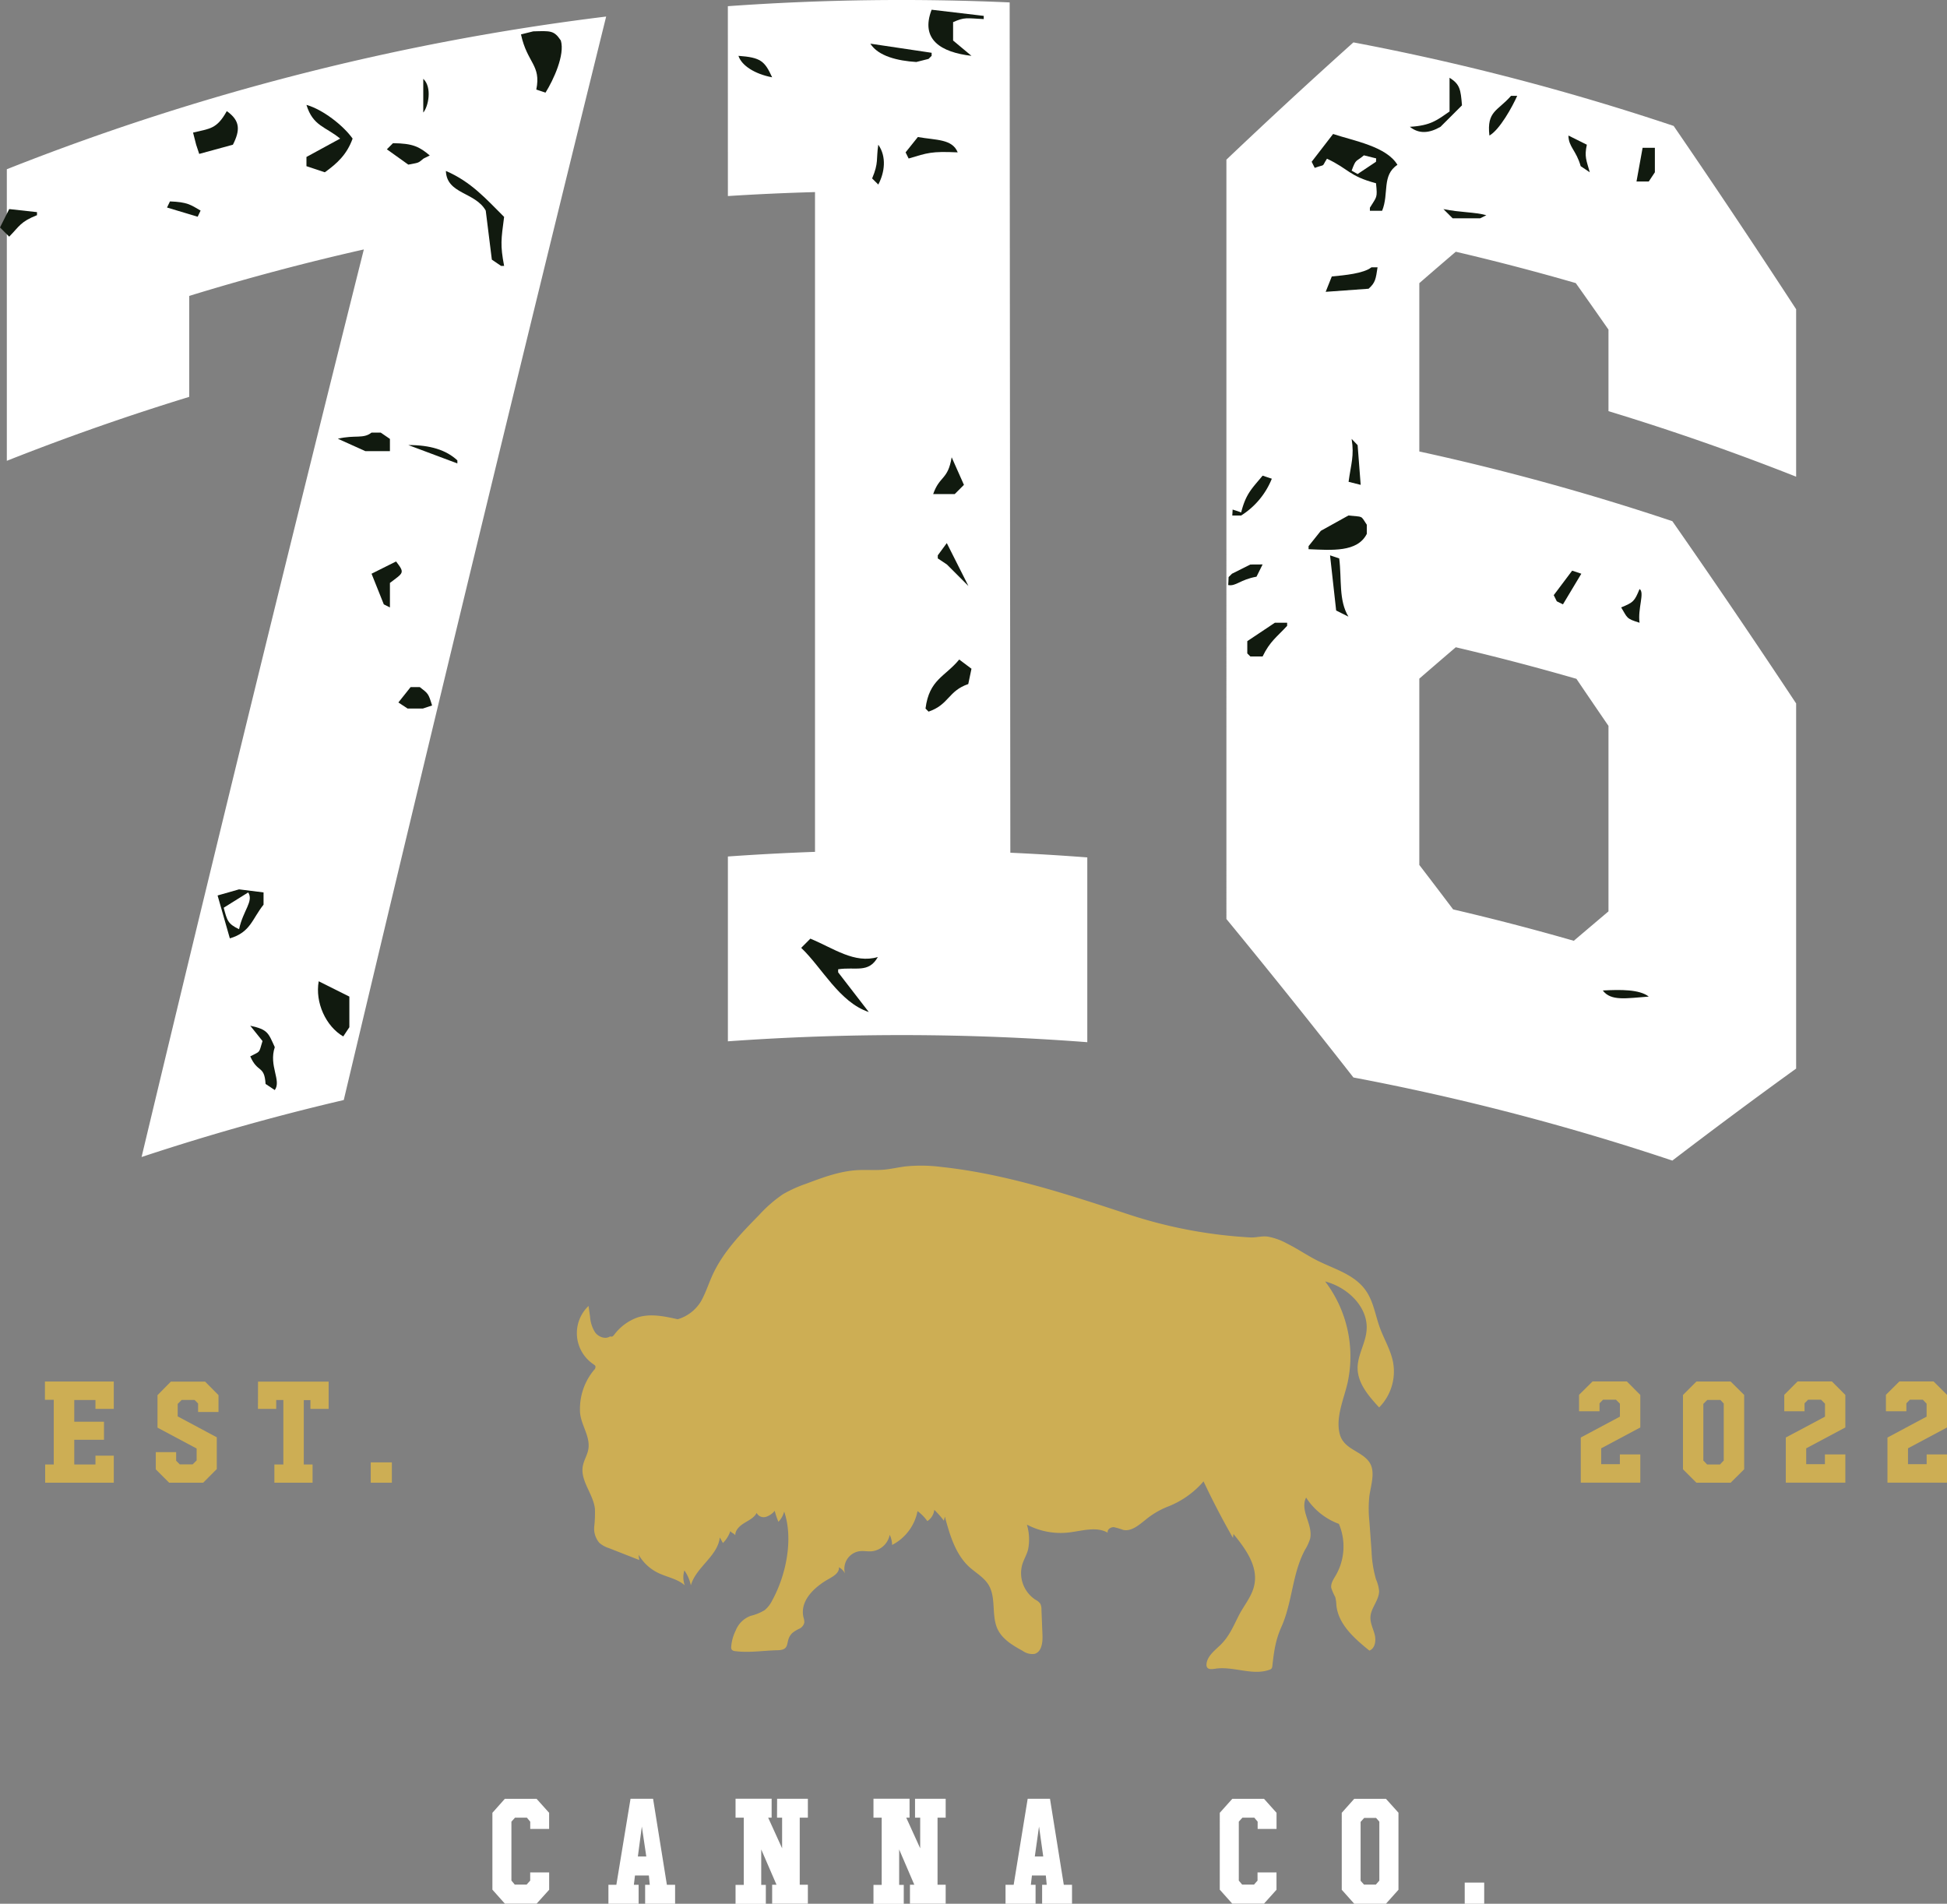 <?xml version="1.0" encoding="UTF-8"?>
<svg xmlns="http://www.w3.org/2000/svg" id="Layer_1" data-name="Layer 1" viewBox="0 0 490.54 479.68">
  <rect x="0" y="0" width="490.54" height="479.68" fill="#808080" stroke="none"/>
  <defs>
    <style>.cls-1,.cls-2{fill:#354930;}.cls-2,.cls-6{fill-rule:evenodd;}.cls-3{fill:#cdae54;}.cls-4{fill:#fff;}.cls-5,.cls-6{fill:#111a0f;}</style>
  </defs>
  <path class="cls-1" d="M249.5,352.73c3.54-1.13,3.78-1.68,4.63-5.41l-4.63-4.63Z" transform="translate(-12.46 -19)"></path>
  <path class="cls-2" d="M392.34,304.08h0Z" transform="translate(-12.46 -19)"></path>
  <path class="cls-2" d="M61.1,309.49l.78,1.54Z" transform="translate(-12.46 -19)"></path>
  <path class="cls-2" d="M156.85,320.3h0Z" transform="translate(-12.46 -19)"></path>
  <path class="cls-2" d="M389.25,346.55h0Z" transform="translate(-12.46 -19)"></path>
  <path class="cls-2" d="M255.68,350.41l.77,1.55Z" transform="translate(-12.46 -19)"></path>
  <path class="cls-3" d="M337.68,332.83c2.36,1.26,4.58,2.77,7,3.95,4.18,2.06,9.13,3.41,11.92,7.44,1.9,2.73,2.37,6.16,3.5,9.29,1.07,2.94,2.76,5.67,3.34,8.74a12.91,12.91,0,0,1-3.51,11.38c-2.63-2.85-5.42-6.08-5.43-9.95,0-3.25,2-6.21,2.26-9.45.52-5.84-4.76-10.88-10.43-12.34A31.19,31.19,0,0,1,352,367.32c-.9,4.05-3.1,8.78-2,13,1,3.79,5.06,4.14,7.23,6.79,1.92,2.36.68,5.8.24,8.81a30.24,30.24,0,0,0,0,6.38c.19,2.53.37,5.05.55,7.58a29,29,0,0,0,1.12,7.06,9.69,9.69,0,0,1,.78,2.95c0,2.32-2.05,4.21-2.18,6.52-.09,1.55.71,3,1.08,4.49s.09,3.46-1.35,4c-3.78-3.06-7.86-6.64-8.32-11.48a8.94,8.94,0,0,0-.28-2,15,15,0,0,1-1-2.3c-.18-1.12.54-2.17,1.12-3.15a14.58,14.58,0,0,0,.8-13,16.67,16.67,0,0,1-8.26-6.63c-1.66,3.3,1.82,6.81,1,10.4a12.19,12.19,0,0,1-1.28,2.77c-3.22,5.95-3.17,13.18-5.92,19.36-1.55,3.49-1.87,6.16-2.31,9.91a1.33,1.33,0,0,1-.19.62,1.12,1.12,0,0,1-.54.33c-4.35,1.56-9.18-1-13.75-.25-.73.11-1.69.22-2-.44a1.32,1.32,0,0,1-.11-.68c.13-2,2-3.42,3.45-4.82,2.24-2.15,3.28-4.69,4.64-7.39s3.47-5,4-8c.86-4.65-2.31-9-5.3-12.64l-.12,1q-4-7-7.41-14.25a22.71,22.71,0,0,1-8.87,6.31A20.79,20.79,0,0,0,301,402c-1.64,1.29-3.47,2.9-5.51,2.5a20.63,20.63,0,0,0-2.37-.7c-.82-.06-1.79.61-1.56,1.4-2.93-1.68-6.58-.42-9.94-.05a18.19,18.19,0,0,1-10.44-2,13,13,0,0,1,.29,6.34c-.35,1.28-1.06,2.45-1.45,3.72a8,8,0,0,0,3.32,8.87,3.68,3.68,0,0,1,1.17.93,2.84,2.84,0,0,1,.34,1.5c.09,2.17.17,4.34.26,6.51.07,1.85-.21,4.21-2,4.71a4.18,4.18,0,0,1-3-.77c-2.44-1.34-5-2.84-6.25-5.34-1.72-3.49-.32-8-2.36-11.32-1.16-1.87-3.2-3-4.82-4.46-3.52-3.23-4.92-8.1-6.17-12.71-.06.35-.17.71-.23,1.06a21.83,21.83,0,0,0-2.43-2.75,3.89,3.89,0,0,1-1.75,2.83,11.14,11.14,0,0,0-2.47-2.52,12.21,12.21,0,0,1-6.41,8.53,6.08,6.08,0,0,0-.6-2.55,5.18,5.18,0,0,1-4.58,4.15c-1.05.08-2.12-.18-3.17,0a4.48,4.48,0,0,0-3.52,5.59,3.68,3.68,0,0,0-1.53-1.57c.15,1.38-1.36,2.27-2.57,2.95-3.39,1.9-7.4,5.4-6.34,9.73a3.45,3.45,0,0,1,.19,1.26,2.25,2.25,0,0,1-1.24,1.54,8.33,8.33,0,0,0-1.75,1.06c-2.11,2-.16,4.3-3.77,4.37-3.46.07-7.25.7-10.68.22a1.13,1.13,0,0,1-.84-.38,1,1,0,0,1-.14-.63,11,11,0,0,1,1.13-4.16,6.44,6.44,0,0,1,3.79-3.72,12.37,12.37,0,0,0,3.52-1.44,7.49,7.49,0,0,0,1.91-2.47c3.46-6.3,5.38-15.42,3-22.37a5.8,5.8,0,0,1-1.45,2.59,19.3,19.3,0,0,1-.93-2.78,4.69,4.69,0,0,1-2.25,1.54,2,2,0,0,1-2.31-1c-.61,1.2-1.93,1.83-3.08,2.53s-2.33,1.75-2.3,3.1c-.54-.66-.7-.39-1.24-1.05a7.68,7.68,0,0,1-1.87,3l-.79-1.41c-.51,4.74-6,7.48-7.29,12.08a10.26,10.26,0,0,0-1.63-3.76,5.84,5.84,0,0,0,.09,3.74c-1.89-1.66-4.55-2.05-6.81-3.17a11.41,11.41,0,0,1-4.8-4.51c0,.44.11.88.16,1.32l-7.65-3a6.78,6.78,0,0,1-2.4-1.32,5.47,5.47,0,0,1-1.3-4.13,31.6,31.6,0,0,0,.17-4.45c-.41-3.77-3.74-7.07-3.05-10.79.28-1.53,1.22-2.88,1.42-4.42.44-3.39-2.22-6.32-2.14-9.76a15.31,15.31,0,0,1,3.53-10,1.1,1.1,0,0,0,.38-.85c0-.29-.32-.47-.56-.64a9.45,9.45,0,0,1-1.19-14.66l.38,2.68a8.49,8.49,0,0,0,1.29,4c.86,1.14,2.56,1.78,3.75,1,.61.12.68,0,1.07-.46a12.7,12.7,0,0,1,5.84-4.32c3.26-1.05,6.79-.3,10.13.45a10.22,10.22,0,0,0,5.87-4.52c1.19-2.11,1.91-4.44,2.92-6.65,2.66-5.82,7.24-10.52,11.73-15.1a34,34,0,0,1,6-5.23,33.1,33.1,0,0,1,5.91-2.67c4.15-1.56,8.38-3.14,12.82-3.4,2.2-.13,4.41.07,6.61-.11,1.89-.17,3.74-.61,5.62-.84a40.07,40.07,0,0,1,9.09.16c16,1.73,31.48,6.81,46.79,11.86a118.78,118.78,0,0,0,30.9,5.88c1.5.08,2.82-.39,4.3-.22a15.74,15.74,0,0,1,4.73,1.64Z" transform="translate(-12.46 -19)"></path>
  <path class="cls-3" d="M23.78,367.1H41.13V374H36.51v-2.24H31.17v5.47h7.49v4.55H31.17V388h5.34v-2.22h4.62v6.82h0v0H23.84V388H26V371.7H23.78Z" transform="translate(-12.46 -19)"></path>
  <path class="cls-3" d="M55.51,367.12h8.62l3.38,3.41v4.25H62.37v-2.14l-.89-.9H58.23l-1,1v3.15l9.85,5.26v8l-3.43,3.45H55.08l-3.37-3.37v-4.34l5.13,0,0,2.17.91.92H61l1-1v-3l-9.86-5.26v-8.18Z" transform="translate(-12.46 -19)"></path>
  <path class="cls-3" d="M77.47,367.13H95.26V374H90.67v-2.22H89L89,388h2.21v4.6H81.59V388h2.26l0-16.24h-1.8V374h-4.6Z" transform="translate(-12.46 -19)"></path>
  <path class="cls-3" d="M105.87,392.6v-5.13h5.32v5.13Z" transform="translate(-12.46 -19)"></path>
  <path class="cls-3" d="M413.7,367.08h8.64l3.39,3.4v8.19l-9.86,5.26v4h4.71v-2.46h5.15v7.11h-15V381.21l9.86-5.26v-3.27l-1-1h-3.25l-.89.91v2h-5.15v-4.14Z" transform="translate(-12.46 -19)"></path>
  <path class="cls-3" d="M439.87,367.1h8.62l3.41,3.38v18.73l-3.41,3.39h-8.62l-3.39-3.39V370.49ZM442.56,388h3.25l.94-1V372.64l-.85-.9h-3.29l-1,1V387Z" transform="translate(-12.46 -19)"></path>
  <path class="cls-3" d="M465.35,367.08H474l3.39,3.4v8.19l-9.86,5.26v4h4.71v-2.46h5.15v7.11h-15V381.21l9.87-5.26v-3.27l-1-1H468l-.89.91v2H462v-4.14Z" transform="translate(-12.46 -19)"></path>
  <path class="cls-3" d="M491,367.08h8.63l3.4,3.4v8.19l-9.86,5.26v4h4.7v-2.46H503v7.11H488V381.21l9.86-5.26v-3.27l-.95-1h-3.26l-.89.91v2h-5.15v-4.14Z" transform="translate(-12.46 -19)"></path>
  <path class="cls-4" d="M139.65,472.25h8l3.16,3.52v4.06l-4.76,0V478l-.84-1h-3l-.9,1v14.85l.84,1h3l.89-1v-2.06l4.78,0v4.37l-3.16,3.5h-8l-3.14-3.52V475.77Z" transform="translate(-12.46 -19)"></path>
  <path class="cls-4" d="M171.32,472.23H177l3.48,21.68h2.07v4.77H175v-4.77h1.17l-.23-2.34h-3.5l-.28,2.34h1.2v4.77h-7.61v-4.77h2Zm2.85,7-1,7.53h2.12Z" transform="translate(-12.46 -19)"></path>
  <path class="cls-4" d="M208.25,472.23H216V477h-2.05v16.9H216v4.77h-9v-4.77h1.1L204.25,485v8.94h1.16v4.77h-7.63v-4.77h2.07V477h-2.07v-4.78h9.09V477H206l3.51,7.72,0-7.72h-1.28Z" transform="translate(-12.46 -19)"></path>
  <path class="cls-4" d="M243,472.23h7.72V477h-2.05v16.9h2.05v4.77h-9v-4.77h1.1L239,485v8.94h1.16v4.77h-7.63v-4.77h2.07V477h-2.07v-4.78h9.09V477h-.83l3.51,7.72,0-7.72H243Z" transform="translate(-12.46 -19)"></path>
  <path class="cls-4" d="M271.38,472.23H277l3.48,21.68h2.07v4.77h-7.53v-4.77h1.16l-.23-2.34h-3.5l-.27,2.34h1.19v4.77H265.8v-4.77h2.05Zm2.86,7-1.06,7.53h2.12Z" transform="translate(-12.46 -19)"></path>
  <path class="cls-4" d="M322.93,472.25h8l3.15,3.52v4.06l-4.76,0V478l-.84-1h-3l-.91,1v14.85l.84,1h3l.88-1v-2.06l4.78,0v4.37l-3.15,3.5h-8l-3.14-3.52V475.77Z" transform="translate(-12.46 -19)"></path>
  <path class="cls-4" d="M353.65,472.25h8l3.15,3.5v19.41l-3.15,3.52h-8l-3.14-3.52V475.77Zm2.46,21.6h3l.87-1V478l-.82-.94h-3l-.9,1v14.83Z" transform="translate(-12.46 -19)"></path>
  <path class="cls-4" d="M381.49,498.68v-5.32h4.91v5.32Z" transform="translate(-12.46 -19)"></path>
  <path class="cls-4" d="M14.18,61.64a612.2,612.2,0,0,1,151-38.47q-33.27,134.65-66.11,273-25.7,6-50.94,14.36,27.67-115.69,56-228.68-22.14,5-44,11.71V119q-23.21,7.11-45.95,16.11Z" transform="translate(-12.46 -19)"></path>
  <path class="cls-4" d="M195.84,20.56a611.45,611.45,0,0,1,71-.95q.07,107.13.17,214.25,9.69.44,19.39,1.18V281.6a612.28,612.28,0,0,0-90.55-.22V234.81q11-.78,21.95-1.17V67.4q-11,.3-21.95,1Z" transform="translate(-12.46 -19)"></path>
  <path class="cls-4" d="M353.45,29.68q-16,14.34-32,29.55V250.56q16.06,19.54,32,39.93a611.6,611.6,0,0,1,80.35,20.94q15.7-12,31.19-23.18v-92q-15.48-23.4-31.19-45.93a609.48,609.48,0,0,0-63.75-17.56V90.35q4.6-4,9.19-7.92,15.19,3.55,30.23,7.9,4.13,5.82,8.24,11.72V122.6q23.88,7.26,47.28,16.51V96.92Q449.67,73.4,434.13,50.73A612,612,0,0,0,353.45,29.68Zm25.79,152.41q15.27,3.58,30.39,7.95,4,5.9,8.08,11.86v46.74q-4.35,3.68-8.74,7.41-15.12-4.35-30.4-7.91-4.24-5.62-8.52-11.2V190Q374.66,186,379.24,182.09Z" transform="translate(-12.46 -19)"></path>
  <path class="cls-5" d="M104.52,132.68h6.18v-3.09L108.38,128h-2.31c-2.1,1.66-4.13.51-8.49,1.55Z" transform="translate(-12.46 -19)"></path>
  <path class="cls-5" d="M327.48,161.24l-4.63,2.32-.85.85c0,.68-.07,1.35-.1,2,1.94.39,3-1.37,7.13-2.1l1.54-3.09Z" transform="translate(-12.46 -19)"></path>
  <path class="cls-5" d="M110.7,172.05v-6.17c3.46-2.62,3.8-2.47,1.55-5.41l-6.18,3.09,3.09,7.72Z" transform="translate(-12.46 -19)"></path>
  <path class="cls-5" d="M109.93,56.62l5.4,3.86c2.79-.54,2.33-.31,3.86-1.54l1.55-.77c-2.62-2.19-4.24-3.05-9.27-3.09Z" transform="translate(-12.46 -19)"></path>
  <path class="cls-5" d="M149.9,42.34c2-3.19,4.94-9.54,3.86-13.13-1.73-2.58-2.56-2.43-6.95-2.31l-3.09.77c1.58,7.29,5.12,7.66,3.86,13.9Z" transform="translate(-12.46 -19)"></path>
  <path class="cls-5" d="M119.1,38.86v8.5C120.37,45.89,121.4,41,119.1,38.86Z" transform="translate(-12.46 -19)"></path>
  <path class="cls-5" d="M257.22,33.07l-4.63-3.86V24.58c2.91-1.29,3.29-1,7.72-.77V23l-13.13-1.55C244.27,29,249.57,32.18,257.22,33.07Z" transform="translate(-12.46 -19)"></path>
  <path class="cls-5" d="M233.74,55.46c-.56,3.68.14,4.5-1.55,8.5l1.55,1.54C235.35,62.47,235.88,58.5,233.74,55.46Z" transform="translate(-12.46 -19)"></path>
  <path class="cls-5" d="M243.32,34.62l3.09-.78.77-.77V32.3L231.74,30C233.73,33.16,238.63,34.33,243.32,34.62Z" transform="translate(-12.46 -19)"></path>
  <path class="cls-5" d="M247.57,143.49H253l2.32-2.32-3.09-6.95C251.27,140,249.21,138.81,247.57,143.49Z" transform="translate(-12.46 -19)"></path>
  <path class="cls-5" d="M404.69,170.51l1.55.77,4.63-7.72-2.31-.77c-1.55,2.06-3.09,4.12-4.64,6.17Z" transform="translate(-12.46 -19)"></path>
  <path class="cls-5" d="M427.86,270.11c-2.33-1.83-7.09-1.78-11.58-1.54C418.33,271.32,422.22,270.52,427.86,270.11Z" transform="translate(-12.46 -19)"></path>
  <path class="cls-5" d="M420.91,172.05c1.61,2.64,1.19,2.81,4.63,3.86-.5-3.54,1.35-7.66,0-8.49C424.27,170.5,424,170.78,420.91,172.05Z" transform="translate(-12.46 -19)"></path>
  <path class="cls-5" d="M424.77,64.73h3.09l1.54-2.32V56.24h-3.09C425.8,59.07,425.28,61.9,424.77,64.73Z" transform="translate(-12.46 -19)"></path>
  <path class="cls-5" d="M257.22,187.5l-3.09-2.32c-3.58,4.36-7.55,5-8.49,12.35l.77.78c5.17-1.77,4.92-5.22,10-6.95Z" transform="translate(-12.46 -19)"></path>
  <path class="cls-5" d="M248.73,158.93v.77l2.31,1.54,5.41,5.41L251,155.84Z" transform="translate(-12.46 -19)"></path>
  <path class="cls-5" d="M387.71,53.15c2.58-1.42,5.83-7.33,7-10h-1.55C389.81,47,387,46.94,387.71,53.15Z" transform="translate(-12.46 -19)"></path>
  <path class="cls-5" d="M347.56,158.93q.76,6.94,1.54,13.9l3.09,1.54c-2.5-4.14-1.65-9.37-2.32-14.67Z" transform="translate(-12.46 -19)"></path>
  <path class="cls-5" d="M359.53,86.35H358c-2,1.58-6.79,2-10,2.31l-1.54,3.87,10.81-.78C359,90.21,359.08,89.31,359.53,86.35Z" transform="translate(-12.46 -19)"></path>
  <path class="cls-5" d="M378.44,74h6.95l1.55-.77c-3-.83-6.44-.66-10.81-1.54Z" transform="translate(-12.46 -19)"></path>
  <path class="cls-5" d="M348.33,52.76l-5.4,7,.77,1.54c2.93-1.06,1.59,0,3.09-2.31,5.58,2.63,5.53,4.37,12.35,6.18.4,3.8.2,3.3-1.54,6.17v.77h3.08c1.78-4.36-.14-8.92,3.86-11.58C361.76,55.88,353.52,54.49,348.33,52.76Zm10.81,7-4.63,3.09L353,62c1.16-3.13,1-2.07,3.09-3.86l3.09.77Z" transform="translate(-12.46 -19)"></path>
  <path class="cls-5" d="M412.26,55.46l-4.64-2.31c.05,2.91,1.95,3.69,3.09,7.72L413,62.41C412.16,59.4,411.6,58.5,412.26,55.46Z" transform="translate(-12.46 -19)"></path>
  <path class="cls-5" d="M377.67,38.59v8.5c-3.11,2.15-4.71,3.56-10,3.86,2.34,1.89,4.95,1.6,7.72,0l5.41-5.41C380.47,41.56,380.31,40.25,377.67,38.59Z" transform="translate(-12.46 -19)"></path>
  <path class="cls-5" d="M342.15,156.61v.77c5.83.24,12.3.83,14.67-3.86v-2.31c-1.64-2.47-.79-1.89-4.63-2.32l-6.95,3.86Z" transform="translate(-12.46 -19)"></path>
  <path class="cls-5" d="M355.28,141.17c-.26-3.35-.52-6.69-.77-10L353,129.59c.69,4.29-.16,6.28-.77,10.81Z" transform="translate(-12.46 -19)"></path>
  <path class="cls-5" d="M61.88,55.46l.77,2.32,8.49-2.32C73,51.79,73,49.41,69.6,47c-2.54,4.55-4.23,4.38-8.5,5.41Z" transform="translate(-12.46 -19)"></path>
  <path class="cls-5" d="M98.16,53.92l-8.49,4.63v2.32l4.63,1.54c3.11-2.24,5.55-4.47,7-8.49C99,50.67,93.84,46.6,89.67,45.43,91.32,50.81,94.47,50.87,98.16,53.92Z" transform="translate(-12.46 -19)"></path>
  <path class="cls-5" d="M330.57,138.85c-2.54,3.11-4.2,4.44-5.4,9.27-1.15-.44-1.78-.58-2.15-.73l-.09,1.5h2.24a19.54,19.54,0,0,0,7.72-9.27Z" transform="translate(-12.46 -19)"></path>
  <path class="cls-5" d="M326.71,180.55v3.09l.77.77h3.09c1.82-3.8,3.63-4.94,6.18-7.72v-.78h-3.09Z" transform="translate(-12.46 -19)"></path>
  <path class="cls-5" d="M231.35,274l-7.72-10v-.77c4.37-.69,7.66,1.1,10-3.09-5.9,1.74-11.07-2.17-17-4.63l-2.31,2.32C219.54,262.77,223.92,271.54,231.35,274Z" transform="translate(-12.46 -19)"></path>
  <path class="cls-5" d="M134.84,72.06q.78,6.18,1.54,12.36L138.7,86h.77c-1-5.3-.75-6.62,0-12.35-4.52-4.5-8.3-8.84-14.67-11.58C125,67.94,132.19,67.35,134.84,72.06Z" transform="translate(-12.46 -19)"></path>
  <path class="cls-5" d="M115.15,197.53H119l2.32-.77c-.93-3.08-1-3-3.09-4.63h-2.32L112.83,196Z" transform="translate(-12.46 -19)"></path>
  <path class="cls-5" d="M54.54,71.29l7.72,2.32L63,72.06c-2.53-1.48-3.35-2.15-7.72-2.31Z" transform="translate(-12.46 -19)"></path>
  <path class="cls-5" d="M12.46,76.31l2.32,2.32c2.64-2.7,2.85-3.77,7-5.41v-.77l-7-.77Z" transform="translate(-12.46 -19)"></path>
  <path class="cls-5" d="M70.37,255.44c5.23-1.54,5.6-4.89,8.49-8.49v-3.09l-6.17-.77-5.41,1.54ZM75,243.86c1.4,2.27-1.25,4.44-2.31,9.27-2.89-1.38-3-2.22-3.87-5.41Z" transform="translate(-12.46 -19)"></path>
  <path class="cls-5" d="M98.94,280.15l1.54-2.32v-7.72l-7.72-3.86C91.8,271.58,94.56,277.61,98.94,280.15Z" transform="translate(-12.46 -19)"></path>
  <path class="cls-5" d="M127.69,135c-2.82-2.63-6.87-3.88-12.36-3.86l12.36,4.63Z" transform="translate(-12.46 -19)"></path>
  <path class="cls-5" d="M243.71,53.53l-3.09,3.86.77,1.55c4.8-1.43,5.66-1.85,12.36-1.55C252.39,54,248.4,54.34,243.71,53.53Z" transform="translate(-12.46 -19)"></path>
  <path class="cls-5" d="M207,38.48c-1.89-4.1-2.85-5-8.49-5.41C199.29,35.49,202.57,37.64,207,38.48Z" transform="translate(-12.46 -19)"></path>
  <path class="cls-5" d="M78.6,281.31c-1,3.21-.4,2.45-3.09,3.86,1.9,4.33,3.55,2.12,3.86,6.95l2.32,1.54c1.74-2.39-1.57-6.11,0-10.81-1.64-3.6-1.74-4.44-6.18-5.4Z" transform="translate(-12.46 -19)"></path>
  <path class="cls-6" d="M226.34,20h0Z" transform="translate(-12.46 -19)"></path>
  <path class="cls-6" d="M132.52,52.38h0Z" transform="translate(-12.46 -19)"></path>
  <path class="cls-6" d="M207,38.48l.78,1.54Z" transform="translate(-12.46 -19)"></path>
  <path class="cls-6" d="M424.77,70.91l.77,1.54Z" transform="translate(-12.46 -19)"></path>
  <path class="cls-6" d="M397,74.77h0Z" transform="translate(-12.46 -19)"></path>
  <path class="cls-6" d="M341.38,134.22h0Z" transform="translate(-12.46 -19)"></path>
  <path class="cls-6" d="M397.75,82.49l.77,1.54Z" transform="translate(-12.46 -19)"></path>
  <path class="cls-6" d="M437.9,89.44h0Z" transform="translate(-12.46 -19)"></path>
  <path class="cls-6" d="M263.4,95.61l1.54,2.32Z" transform="translate(-12.46 -19)"></path>
  <path class="cls-6" d="M361.46,156.61h0Z" transform="translate(-12.46 -19)"></path>
  <path class="cls-6" d="M361.46,179h0Z" transform="translate(-12.46 -19)"></path>
  <path class="cls-6" d="M340.61,181.32h0Z" transform="translate(-12.46 -19)"></path>
  <path class="cls-6" d="M337.52,182.09h0Z" transform="translate(-12.46 -19)"></path>
  <path class="cls-6" d="M261.08,202.17h0Z" transform="translate(-12.46 -19)"></path>
  <path class="cls-6" d="M346.79,210.66l.77,1.54Z" transform="translate(-12.46 -19)"></path>
  <path class="cls-6" d="M347.56,217.61l.77,1.54Z" transform="translate(-12.46 -19)"></path>
  <path class="cls-6" d="M345.24,179l.77,1.55Z" transform="translate(-12.46 -19)"></path>
  <path class="cls-6" d="M454.11,201.39l1.54,1.55Z" transform="translate(-12.46 -19)"></path>
  <path class="cls-6" d="M428.63,210.66l.77,1.54Z" transform="translate(-12.46 -19)"></path>
  <path class="cls-6" d="M225.56,227.65l.78,1.54Z" transform="translate(-12.46 -19)"></path>
  <path class="cls-6" d="M82.72,284l.77,1.54Z" transform="translate(-12.46 -19)"></path>
</svg>
